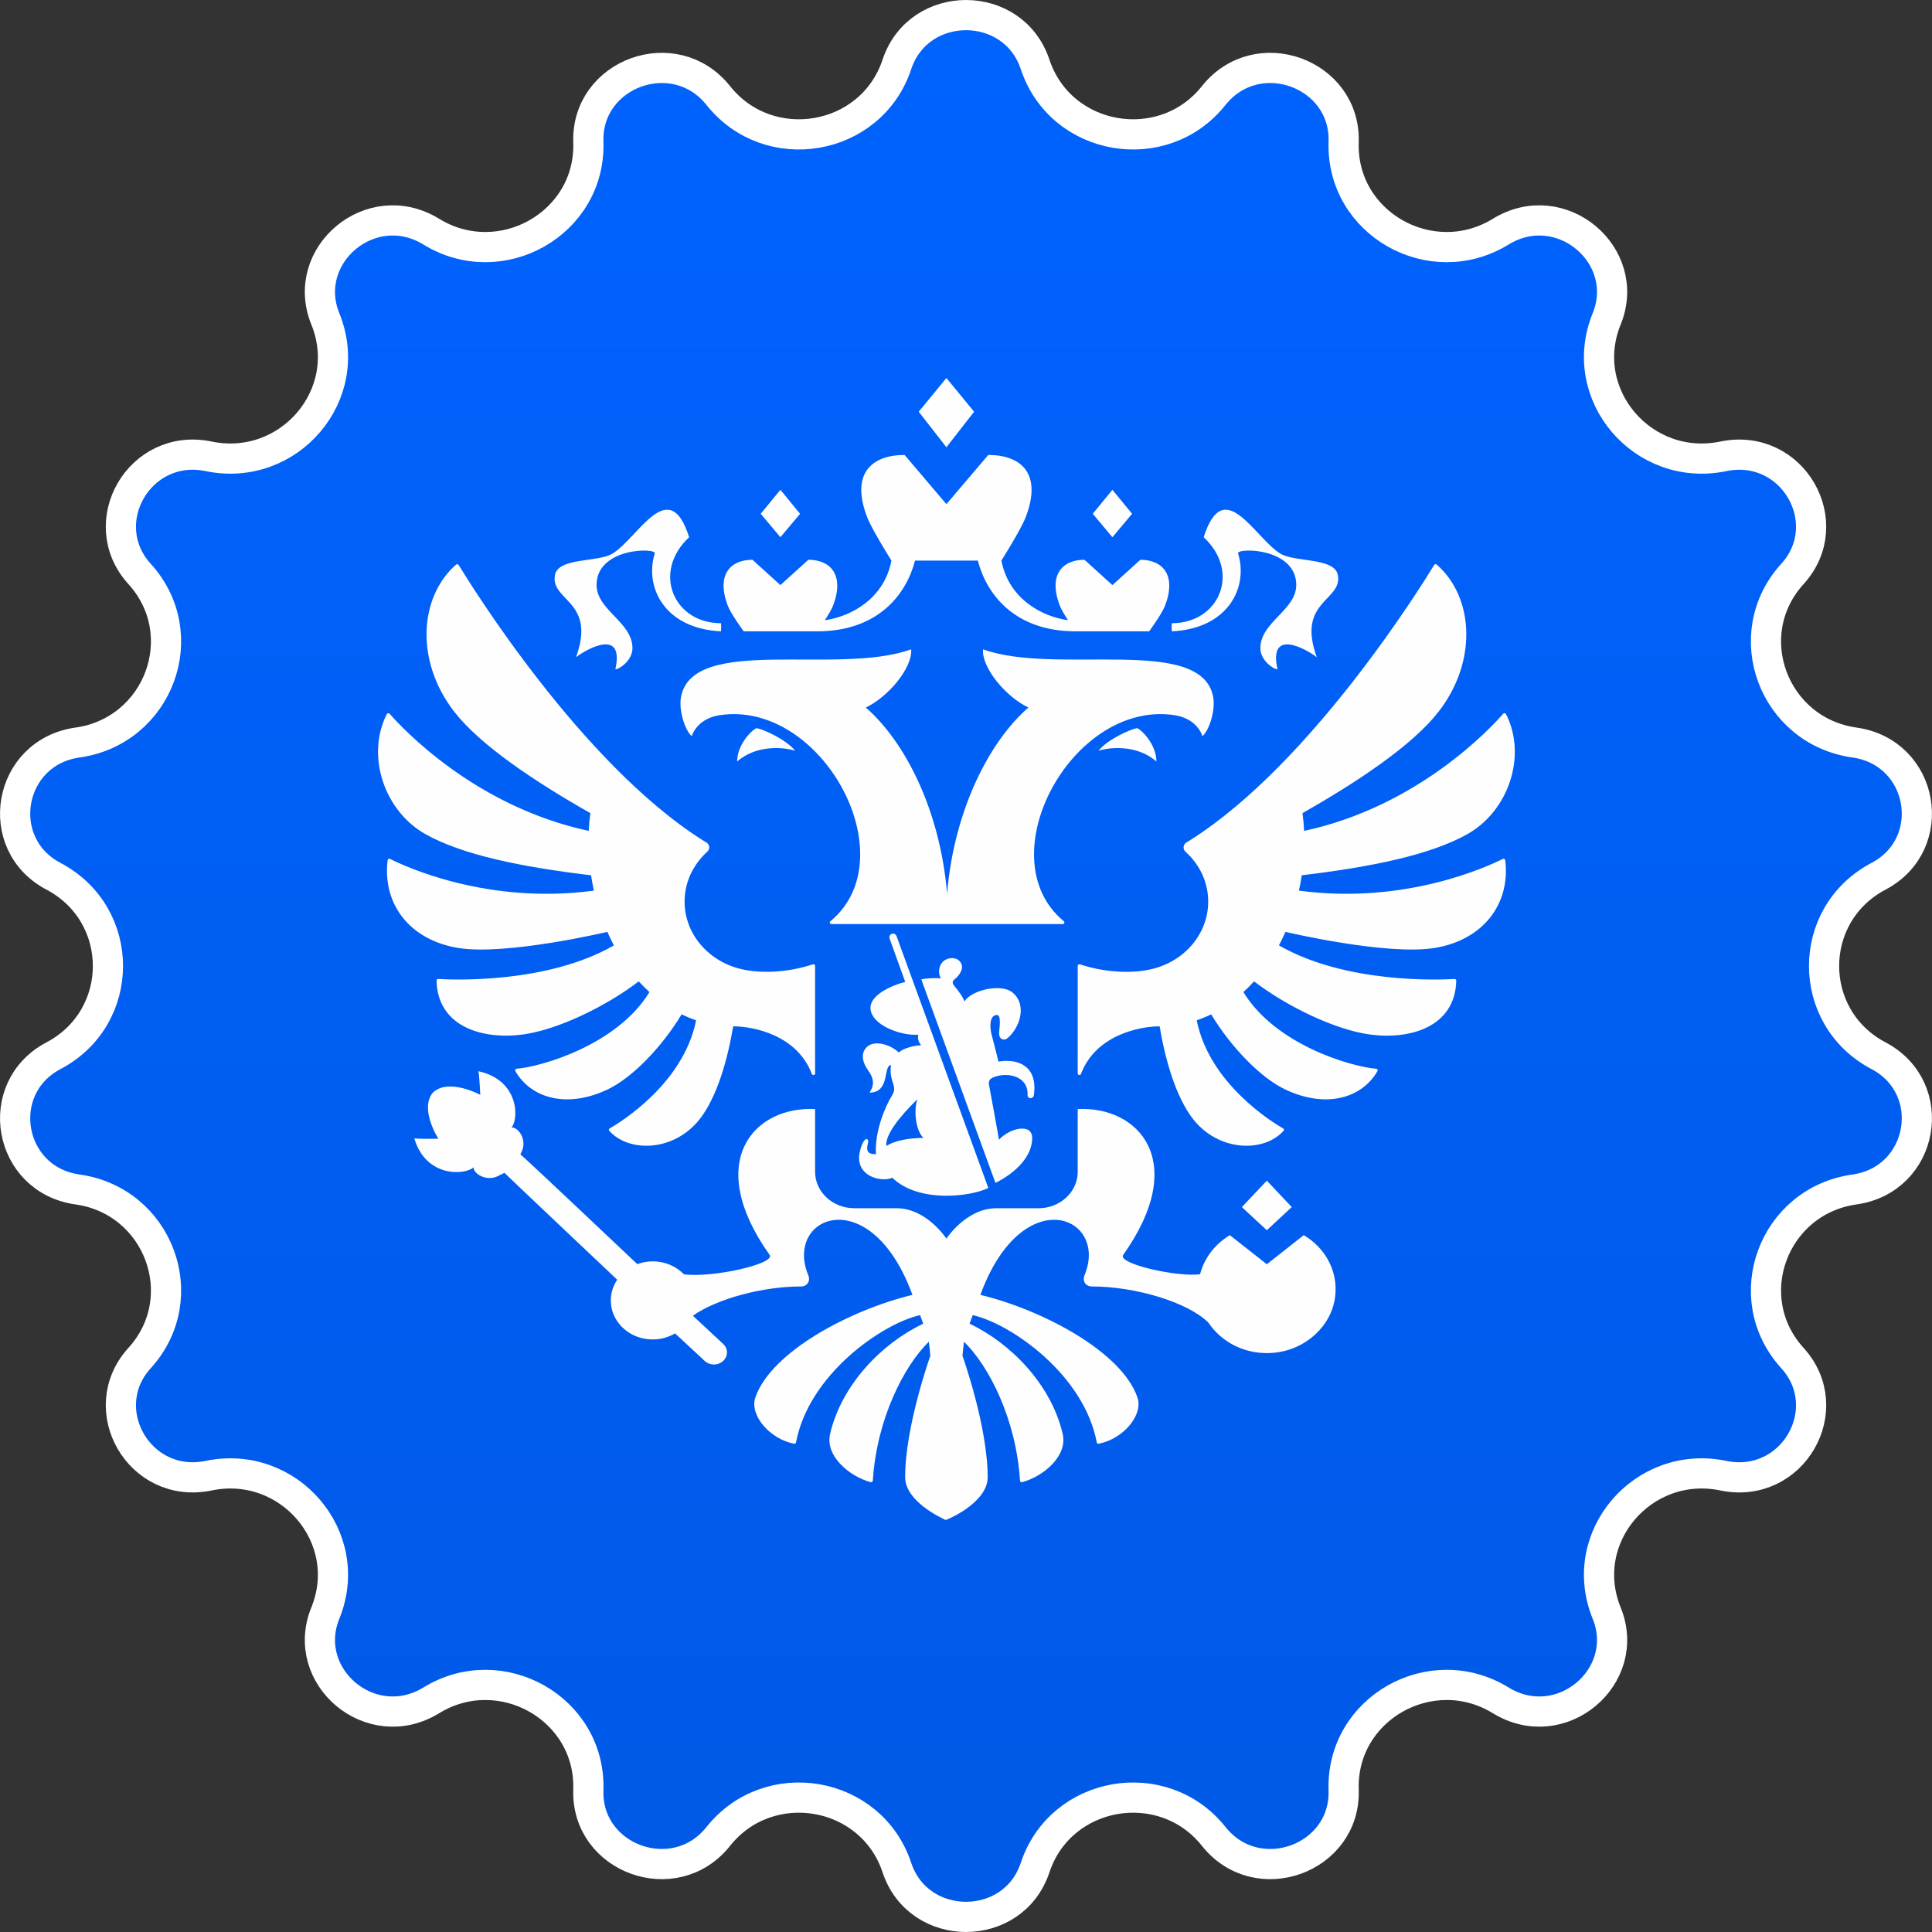 <svg width="64" height="64" viewBox="0 0 64 64" fill="none" xmlns="http://www.w3.org/2000/svg">
<rect x="0" y="0" width="64" height="64" fill="#333333" stroke="none"/>
<path d="M29.711 2.133C30.434 -0.044 33.566 -0.044 34.289 2.133C35.139 4.693 38.528 5.275 40.206 3.165C41.653 1.349 44.585 2.43 44.51 4.702C44.42 7.404 47.411 9.086 49.713 7.674C51.711 6.449 54.078 8.463 53.223 10.564C52.201 13.075 54.433 15.666 57.084 15.117C59.384 14.64 60.911 17.324 59.377 19.012C57.549 21.023 58.743 24.218 61.431 24.597C63.742 24.923 64.269 27.952 62.228 29.028C59.823 30.297 59.823 33.703 62.228 34.972C64.269 36.048 63.742 39.077 61.431 39.403C58.743 39.782 57.549 42.977 59.377 44.988C60.911 46.676 59.384 49.36 57.084 48.883C54.433 48.334 52.201 50.925 53.223 53.436C54.078 55.537 51.711 57.551 49.713 56.326C47.411 54.914 44.42 56.596 44.51 59.298C44.585 61.57 41.653 62.651 40.206 60.834C38.528 58.725 35.139 59.307 34.289 61.867C33.566 64.044 30.434 64.044 29.711 61.867C28.861 59.307 25.473 58.725 23.794 60.834C22.348 62.651 19.415 61.57 19.49 59.298C19.58 56.596 16.589 54.914 14.287 56.326C12.289 57.551 9.922 55.537 10.777 53.436C11.799 50.925 9.567 48.334 6.915 48.883C4.616 49.36 3.089 46.676 4.623 44.988C6.451 42.977 5.257 39.782 2.569 39.403C0.257 39.077 -0.269 36.048 1.772 34.972C4.177 33.703 4.177 30.297 1.772 29.028C-0.269 27.952 0.257 24.923 2.569 24.597C5.257 24.218 6.451 21.023 4.623 19.012C3.089 17.324 4.616 14.64 6.915 15.117C9.567 15.666 11.799 13.075 10.777 10.564C9.922 8.463 12.289 6.449 14.287 7.674C16.589 9.086 19.58 7.404 19.49 4.702C19.415 2.43 22.348 1.349 23.794 3.165C25.473 5.275 28.861 4.693 29.711 2.133Z" fill="url(#paint0_linear_67_1468)" stroke="white"/>
<g clip-path="url(#clip0_67_1468)">
<path fill-rule="evenodd" clip-rule="evenodd" d="M38.308 25.225C37.719 24.709 36.873 24.72 36.387 24.87C36.705 24.48 37.447 24.159 37.665 24.12C37.831 24.183 38.308 24.673 38.308 25.225ZM40.188 23.087C39.801 21.016 34.987 22.389 32.563 21.509C32.517 22.113 33.31 23.08 34.068 23.438C32.772 24.563 31.608 26.829 31.373 29.598C31.14 26.829 29.976 24.563 28.68 23.438C29.438 23.08 30.231 22.113 30.184 21.509C27.76 22.389 22.947 21.017 22.559 23.088C22.478 23.526 22.689 24.194 22.916 24.386C22.957 24.247 23.17 23.793 23.841 23.691C27.232 23.179 30.063 28.405 27.508 30.518C27.468 30.551 27.491 30.61 27.543 30.61H35.205C35.257 30.61 35.279 30.55 35.241 30.518C32.685 28.405 35.516 23.179 38.907 23.691C39.578 23.793 39.791 24.247 39.832 24.386C40.059 24.194 40.27 23.526 40.188 23.088L40.188 23.087ZM41.013 18.334C40.952 18.138 42.94 18.133 42.94 19.378C42.94 20.212 41.751 20.607 41.751 21.473C41.751 21.876 42.184 22.171 42.318 22.171C42.011 20.782 43.278 21.509 43.62 21.769C42.94 19.9 44.47 19.912 44.32 19.055C44.215 18.456 42.885 18.637 42.404 18.334C41.549 17.796 40.539 15.704 39.873 17.796C41.114 18.949 40.392 20.645 38.816 20.645C38.816 20.645 38.807 20.894 38.822 20.914C40.701 20.822 41.357 19.44 41.013 18.334ZM19.082 21.769C19.424 21.509 20.691 20.782 20.385 22.171C20.517 22.171 20.951 21.876 20.951 21.473C20.951 20.607 19.762 20.212 19.762 19.378C19.762 18.133 21.75 18.138 21.689 18.334C21.346 19.44 22.001 20.822 23.881 20.914C23.895 20.894 23.886 20.645 23.886 20.645C22.311 20.645 21.588 18.949 22.829 17.796C22.163 15.704 21.152 17.796 20.298 18.334C19.817 18.637 18.487 18.456 18.382 19.055C18.232 19.912 19.762 19.9 19.082 21.769L19.082 21.769ZM24.419 25.225C25.009 24.709 25.856 24.72 26.341 24.87C26.024 24.48 25.281 24.159 25.063 24.12C24.897 24.183 24.419 24.673 24.419 25.225H24.419ZM32.268 13.639L31.351 12.521L30.434 13.639L31.351 14.816L32.268 13.639H32.268ZM37.502 17.02L36.85 16.225L36.199 17.02L36.85 17.796L37.502 17.02H37.502ZM42.791 39.986L41.965 39.111L41.138 39.986L41.965 40.753L42.791 39.986L42.791 39.986ZM26.503 17.02L25.852 16.225L25.2 17.02L25.852 17.796L26.504 17.02H26.503ZM24.636 20.914H27.068C29.113 20.914 30.033 19.659 30.311 18.57H32.392C32.67 19.659 33.589 20.914 35.635 20.914H38.067C38.067 20.914 38.492 20.337 38.599 20.051C38.983 19.022 38.492 18.543 37.776 18.543L36.85 19.382L35.925 18.543C35.209 18.543 34.718 19.022 35.102 20.051C35.151 20.182 35.268 20.375 35.379 20.545C34.516 20.427 33.415 19.836 33.173 18.57C33.173 18.57 33.811 17.557 33.971 17.148C34.546 15.673 33.812 15.071 32.738 15.071L31.351 16.7L29.965 15.071C28.891 15.071 28.157 15.673 28.732 17.148C28.892 17.557 29.53 18.57 29.53 18.57C29.288 19.836 28.186 20.427 27.323 20.546C27.435 20.375 27.552 20.182 27.601 20.051C27.984 19.022 27.494 18.543 26.778 18.543L25.852 19.382L24.926 18.543C24.209 18.543 23.72 19.022 24.103 20.051C24.21 20.337 24.636 20.914 24.636 20.914L24.636 20.914ZM49.781 28.453C49.311 28.69 46.557 29.98 43.029 29.503C43.066 29.335 43.097 29.166 43.122 28.995C45.47 28.714 47.379 28.316 48.595 27.64C49.982 26.868 50.588 25.026 49.888 23.655C49.87 23.621 49.82 23.614 49.795 23.644C49.411 24.085 47 26.708 43.201 27.524C43.191 27.327 43.173 27.131 43.147 26.935C44.992 25.889 46.793 24.683 47.651 23.581C48.948 21.914 48.829 19.788 47.595 18.703C47.589 18.698 47.581 18.694 47.573 18.692C47.565 18.689 47.557 18.689 47.548 18.69C47.54 18.691 47.532 18.694 47.525 18.698C47.518 18.703 47.512 18.709 47.508 18.716C47.117 19.36 43.463 25.266 39.451 27.816C39.402 27.847 39.353 27.878 39.303 27.907C39.188 27.977 39.176 28.127 39.273 28.216C39.736 28.635 40.023 29.218 40.023 29.866C40.023 30.992 39.156 31.929 38.008 32.132C37.425 32.245 36.584 32.212 35.775 31.945C35.739 31.933 35.701 31.957 35.701 31.993V35.56C35.701 35.617 35.788 35.631 35.809 35.577C36.3 34.274 37.772 33.998 38.415 33.998C38.647 35.389 39.06 36.542 39.597 37.162C40.472 38.17 41.901 38.156 42.52 37.459C42.525 37.454 42.529 37.447 42.531 37.44C42.533 37.432 42.533 37.425 42.532 37.417C42.531 37.41 42.528 37.403 42.523 37.396C42.519 37.39 42.513 37.385 42.507 37.382C42.142 37.172 40.06 35.894 39.643 33.798C39.807 33.743 39.967 33.677 40.122 33.602C40.794 34.714 41.773 35.705 42.56 36.083C43.884 36.718 45.095 36.409 45.632 35.48C45.652 35.447 45.628 35.407 45.588 35.403C44.77 35.338 42.258 34.618 41.189 32.864C41.312 32.752 41.43 32.633 41.543 32.51C42.662 33.362 44.244 34.115 45.377 34.269C46.703 34.449 48.204 34.026 48.241 32.484C48.241 32.453 48.214 32.428 48.181 32.43C47.71 32.459 44.59 32.594 42.367 31.318C42.444 31.171 42.516 31.022 42.583 30.87C42.583 30.87 45.942 31.664 47.533 31.401C49.115 31.14 50.041 29.961 49.863 28.494C49.858 28.458 49.815 28.436 49.781 28.453L49.781 28.453ZM20.119 30.869C20.186 31.021 20.259 31.171 20.336 31.318C18.113 32.593 14.995 32.459 14.522 32.43C14.488 32.428 14.46 32.454 14.461 32.484C14.498 34.025 16 34.448 17.325 34.268C18.458 34.114 20.041 33.361 21.16 32.509C21.272 32.633 21.39 32.751 21.514 32.864C20.444 34.617 17.932 35.337 17.114 35.403C17.074 35.407 17.051 35.447 17.07 35.48C17.607 36.409 18.818 36.718 20.142 36.083C20.929 35.705 21.908 34.714 22.58 33.601C22.735 33.677 22.895 33.743 23.059 33.798C22.642 35.894 20.559 37.172 20.195 37.382C20.189 37.385 20.183 37.39 20.179 37.396C20.174 37.403 20.171 37.41 20.17 37.417C20.169 37.425 20.169 37.432 20.171 37.44C20.173 37.447 20.177 37.454 20.182 37.459C20.801 38.156 22.23 38.17 23.105 37.162C23.642 36.542 24.055 35.389 24.287 33.998C24.931 33.998 26.401 34.274 26.893 35.576C26.914 35.631 27.001 35.617 27.001 35.559V31.993C27.001 31.957 26.963 31.933 26.927 31.945C26.118 32.212 25.277 32.244 24.694 32.131C23.546 31.928 22.678 30.992 22.678 29.866C22.678 29.218 22.967 28.634 23.428 28.215C23.527 28.127 23.514 27.977 23.399 27.908C23.349 27.878 23.3 27.847 23.25 27.816C19.241 25.267 15.589 19.366 15.195 18.717C15.19 18.71 15.184 18.704 15.177 18.7C15.17 18.695 15.162 18.692 15.153 18.691C15.145 18.689 15.136 18.69 15.128 18.692C15.12 18.695 15.112 18.699 15.106 18.704C13.874 19.789 13.754 21.915 15.051 23.581C15.909 24.683 17.71 25.889 19.555 26.935C19.529 27.131 19.511 27.327 19.502 27.524C15.705 26.709 13.296 24.09 12.909 23.646C12.883 23.615 12.832 23.621 12.814 23.656C12.115 25.027 12.722 26.868 14.107 27.64C15.323 28.316 17.232 28.715 19.58 28.995C19.605 29.166 19.636 29.335 19.673 29.503C16.148 29.98 13.396 28.693 12.923 28.453C12.888 28.436 12.845 28.458 12.841 28.495C12.662 29.962 13.588 31.14 15.17 31.401C16.761 31.664 20.12 30.869 20.12 30.869L20.119 30.869ZM41.965 41.88L40.741 40.917C40.252 41.208 39.894 41.669 39.754 42.211C39.018 42.314 37.011 41.868 37.206 41.572C39.406 38.478 37.723 36.636 35.701 36.739V38.816C35.701 39.484 35.118 40.025 34.401 40.025H33.005C32.003 40.025 31.351 41.032 31.351 41.032C31.351 41.032 30.699 40.024 29.697 40.024H28.301C27.582 40.024 27.001 39.484 27.001 38.816V36.739C24.979 36.636 23.295 38.478 25.496 41.572C25.689 41.865 23.626 42.333 22.658 42.215C22.403 41.951 22.036 41.784 21.624 41.784C21.449 41.784 21.275 41.815 21.111 41.876C21.111 41.876 17.308 38.276 17.239 38.24L17.27 38.168C17.487 37.763 17.155 37.321 16.946 37.352C17.189 37.06 17.2 35.782 15.85 35.486C15.889 35.743 15.909 36.267 15.909 36.267C15.909 36.267 14.867 35.703 14.343 36.19C13.883 36.734 14.522 37.722 14.522 37.722C14.522 37.722 13.988 37.735 13.725 37.712C14.112 39.02 15.409 38.928 15.689 38.669C15.671 38.877 16.14 39.174 16.537 38.936L16.711 38.852C16.742 38.893 20.446 42.392 20.446 42.392C20.276 42.645 20.195 42.954 20.251 43.285C20.338 43.801 20.768 44.229 21.318 44.34C21.706 44.418 22.07 44.343 22.363 44.171L23.343 45.081C23.43 45.16 23.548 45.21 23.68 45.2C23.92 45.184 24.099 44.99 24.081 44.767C24.073 44.666 24.022 44.58 23.951 44.515C23.935 44.497 22.952 43.585 22.952 43.585C23.763 43.016 25.274 42.616 26.528 42.616C26.748 42.616 26.852 42.429 26.776 42.247C26.208 40.881 27.429 39.891 28.693 40.696C29.244 41.048 29.804 41.74 30.226 42.894C28.153 43.396 25.55 44.779 25.023 46.288C24.82 46.871 25.49 47.666 26.304 47.825C26.311 47.827 26.318 47.827 26.325 47.826C26.332 47.825 26.339 47.822 26.345 47.818C26.352 47.814 26.357 47.809 26.361 47.803C26.365 47.797 26.368 47.79 26.369 47.783C26.794 45.529 29.218 43.85 30.479 43.565C30.542 43.735 30.521 43.68 30.584 43.849C29.211 44.499 27.879 45.868 27.499 47.497C27.325 48.243 28.156 48.915 28.843 49.099C28.877 49.108 28.911 49.084 28.913 49.051C29.044 46.991 29.953 45.242 30.768 44.447C30.79 44.602 30.807 44.759 30.818 44.915C30.818 44.915 29.984 47.24 29.984 48.935C29.984 49.724 31.156 50.275 31.329 50.352C31.546 50.275 32.718 49.724 32.718 48.935C32.718 47.239 31.884 44.915 31.884 44.915C31.895 44.758 31.912 44.602 31.935 44.447C32.749 45.242 33.659 46.991 33.789 49.05C33.789 49.058 33.792 49.066 33.796 49.073C33.8 49.08 33.806 49.086 33.812 49.091C33.819 49.096 33.827 49.099 33.835 49.1C33.843 49.102 33.851 49.101 33.859 49.099C34.546 48.915 35.377 48.243 35.203 47.497C34.822 45.869 33.491 44.499 32.118 43.849C32.181 43.68 32.16 43.735 32.223 43.565C33.485 43.85 35.907 45.529 36.332 47.783C36.336 47.797 36.344 47.81 36.356 47.818C36.369 47.826 36.384 47.828 36.398 47.825C37.211 47.666 37.882 46.871 37.678 46.288C37.153 44.779 34.549 43.396 32.476 42.894C32.898 41.74 33.459 41.047 34.01 40.696C35.272 39.891 36.494 40.88 35.926 42.246C35.85 42.429 35.953 42.616 36.174 42.616C37.592 42.616 39.34 43.128 40.031 43.815C40.473 44.478 41.289 44.902 42.211 44.811C43.258 44.709 44.111 43.922 44.229 42.95C44.332 42.098 43.892 41.333 43.189 40.916L41.965 41.88L41.965 41.88ZM32.944 35.674C33.38 35.512 34.064 35.643 34.04 36.272C34.035 36.415 34.235 36.415 34.249 36.269C34.38 35.327 33.743 35.055 33.076 35.166C32.993 34.842 32.926 34.558 32.849 34.277C32.787 34.05 32.764 33.623 33.027 33.623C33.169 33.623 33.112 34.02 33.099 34.191C33.087 34.341 33.141 34.432 33.263 34.436C33.339 34.44 33.433 34.343 33.49 34.278C33.871 33.847 33.96 33.179 33.513 32.857C33.139 32.586 32.203 32.788 31.945 33.173C31.906 33.028 31.721 32.788 31.631 32.684C31.545 32.582 31.522 32.512 31.642 32.423C31.699 32.379 31.869 32.209 31.869 32.034C31.869 31.931 31.789 31.739 31.534 31.739C31.332 31.739 31.108 31.879 31.108 32.19C31.108 32.259 31.125 32.333 31.169 32.413C31.042 32.392 30.696 32.4 30.519 32.444L32.975 39.184C33.678 38.837 34.193 38.287 34.193 37.698C34.193 37.195 33.453 37.362 33.093 37.754C32.978 37.117 32.875 36.528 32.763 35.942C32.732 35.78 32.814 35.722 32.944 35.673V35.674ZM29.471 31.096L29.987 32.529C29.545 32.634 28.835 32.956 28.835 33.383C28.835 33.951 29.84 34.321 30.421 34.276C30.392 34.406 30.425 34.521 30.516 34.627C30.305 34.627 29.907 34.725 29.776 34.866C29.468 34.579 28.986 34.474 28.757 34.649C28.527 34.825 28.52 35.123 28.76 35.46C28.928 35.694 28.991 35.924 28.802 36.194C29.503 36.194 29.245 35.284 29.519 35.284C29.483 35.46 29.505 35.664 29.585 35.891C29.637 36.042 29.637 36.149 29.547 36.294C29.321 36.655 28.97 37.484 29.017 38.235C28.788 38.233 28.671 38.177 28.752 37.864C28.782 37.747 28.71 37.664 28.614 37.807C28.509 37.966 28.458 38.237 28.458 38.353C28.458 39.021 29.254 39.156 29.558 39.014C30.436 39.865 32.163 39.638 32.74 39.353L29.701 31.014C29.639 30.857 29.417 30.932 29.471 31.096V31.096ZM29.366 37.964C29.303 37.621 29.781 37.007 30.388 36.415C30.259 36.801 30.339 37.466 30.593 37.695C30.152 37.695 29.629 37.778 29.366 37.964H29.366Z" fill="#FEFEFE"/>
</g>
<defs>
<linearGradient id="paint0_linear_67_1468" x1="31.999" y1="0.001" x2="31.999" y2="64" gradientUnits="userSpaceOnUse">
<stop stop-color="#0063FF"/>
<stop offset="1" stop-color="#0059E6"/>
</linearGradient>
<clipPath id="clip0_67_1468">
<rect width="38.956" height="38.956" fill="white" transform="translate(12.523 12.521)"/>
</clipPath>
</defs>
</svg>
